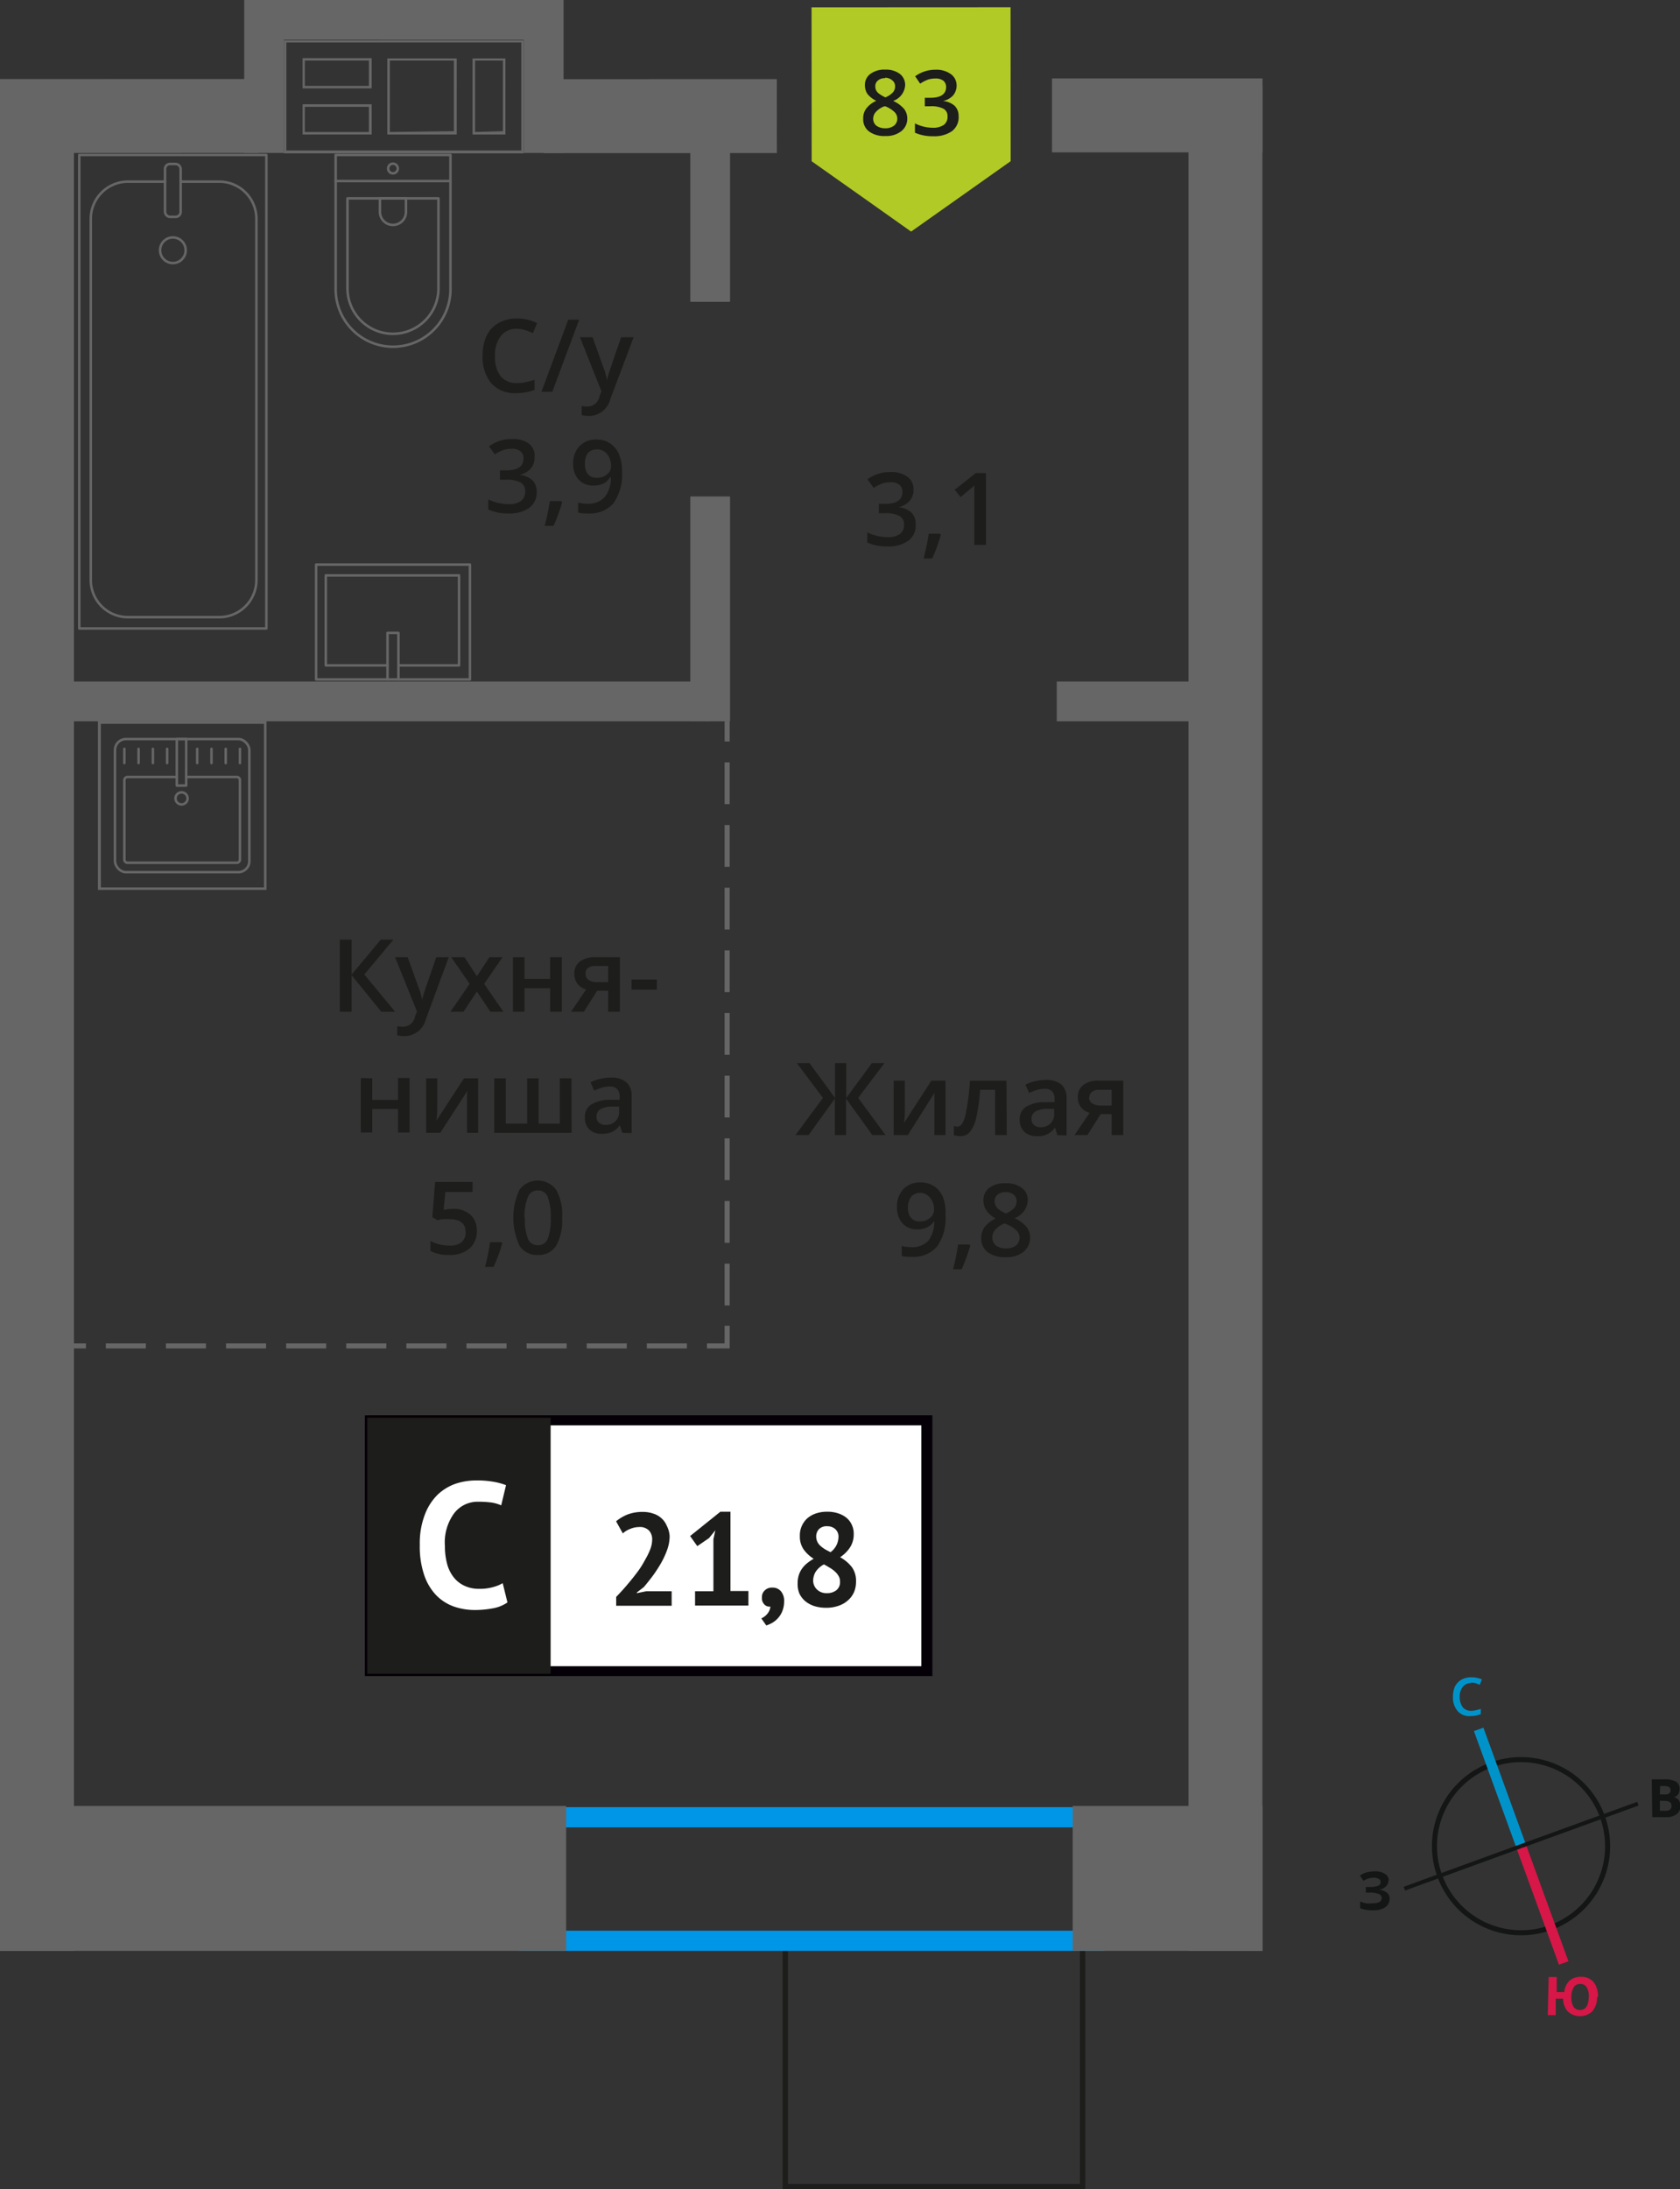 <svg xmlns="http://www.w3.org/2000/svg" width="166.56" height="216.94" viewBox="0 0 166.56 216.94"><rect x="0" y="0" width="166.56" height="216.94" fill="#333333" stroke="none"/><defs><style>.cls-1,.cls-10,.cls-18,.cls-2,.cls-3,.cls-7,.cls-8,.cls-9{fill:none;}.cls-1{stroke:#141515;}.cls-1,.cls-10,.cls-2,.cls-3,.cls-7,.cls-8,.cls-9{stroke-miterlimit:10;}.cls-1,.cls-10,.cls-17,.cls-7,.cls-8,.cls-9{stroke-width:0.5px;}.cls-2{stroke:#0093ca;}.cls-3{stroke:#d61747;}.cls-4{fill:#141515;}.cls-5{fill:#0093ca;}.cls-6{fill:#d61747;}.cls-17,.cls-7{stroke:#1d1d1b;}.cls-10,.cls-18,.cls-8,.cls-9{stroke:#666;}.cls-9{stroke-dasharray:4.14 2.07;}.cls-10{stroke-dasharray:3.97 1.99;}.cls-11{fill:#0096e7;}.cls-12{fill:#666;}.cls-13{fill:#b2ca25;fill-rule:evenodd;}.cls-14,.cls-17{fill:#1d1d1b;}.cls-15{fill:#fff;}.cls-16{fill:#050007;}.cls-17{stroke-miterlimit:22.93;}.cls-18{stroke-linecap:round;stroke-linejoin:round;stroke-width:0.25px;}</style></defs><g id="bathroon"><path class="cls-1" d="M147.88,174.89a8.58,8.58,0,1,1-5.14,11,8.56,8.56,0,0,1,5.14-11Z"/><line class="cls-2" x1="146.6" y1="171.38" x2="150.81" y2="182.95"/><line class="cls-3" x1="155.03" y1="194.53" x2="150.81" y2="182.95"/><polygon class="cls-4" points="139.17 186.98 150.74 182.76 150.88 183.13 139.3 187.35 139.17 186.98"/><polygon class="cls-4" points="162.32 178.56 150.74 182.76 150.88 183.13 162.45 178.93 162.32 178.56"/><path class="cls-5" d="M145.82,166.79a1,1,0,0,0-.82.41,1.55,1.55,0,0,0-.28,1,1.7,1.7,0,0,0,.31,1,1.08,1.08,0,0,0,.86.34,2.31,2.31,0,0,0,.47-.07,3.74,3.74,0,0,0,.45-.12l0,.52a2.62,2.62,0,0,1-1,.19,1.52,1.52,0,0,1-1.28-.48,2,2,0,0,1-.48-1.41,2.58,2.58,0,0,1,.18-1,1.66,1.66,0,0,1,.62-.69,1.9,1.9,0,0,1,1-.26,2.62,2.62,0,0,1,1.07.21l-.21.53-.41-.16a2.22,2.22,0,0,0-.46-.06Z"/><path class="cls-6" d="M158.34,197.92a2.13,2.13,0,0,1-.48,1.41,1.8,1.8,0,0,1-2.43,0,1.87,1.87,0,0,1-.46-1.26l-.73,0,0,1.63-.79,0,.09-3.78.8,0,0,1.49.75,0a1.73,1.73,0,0,1,.53-1.14,1.68,1.68,0,0,1,1.17-.37,1.56,1.56,0,0,1,1.22.54,2.21,2.21,0,0,1,.41,1.46Zm-2.55-.07a1.85,1.85,0,0,0,.2,1,.76.76,0,0,0,.62.34c.58,0,.88-.41.9-1.25a1.71,1.71,0,0,0-.2-1,.7.7,0,0,0-.62-.33.74.74,0,0,0-.65.3,1.87,1.87,0,0,0-.25,1Z"/><path class="cls-4" d="M163.76,176.33H165a2.27,2.27,0,0,1,1.15.22.81.81,0,0,1,.37.74.9.9,0,0,1-.16.55.66.66,0,0,1-.42.26v0a.85.85,0,0,1,.5.29,1.12,1.12,0,0,1,.17.6,1,1,0,0,1-.38.79,1.59,1.59,0,0,1-1,.3h-1.42Zm.81,1.5H165a.86.86,0,0,0,.48-.1.37.37,0,0,0,.14-.34.33.33,0,0,0-.15-.3A.94.94,0,0,0,165,177h-.41Zm0,.62v1h.5a.82.82,0,0,0,.5-.11.5.5,0,0,0,.15-.39c0-.31-.22-.48-.66-.48Z"/><path class="cls-4" d="M137.64,186.37a.74.74,0,0,1-.26.59,1.09,1.09,0,0,1-.7.31v0a1.43,1.43,0,0,1,.8.28.75.75,0,0,1,.29.61,1,1,0,0,1-.41.83,2,2,0,0,1-1.17.32,3.57,3.57,0,0,1-1.34-.2v-.67a4.48,4.48,0,0,0,.58.18,3.13,3.13,0,0,0,.61,0c.63,0,.95-.17.95-.55a.43.43,0,0,0-.31-.38,2.24,2.24,0,0,0-.92-.13h-.35V187h.32a2.6,2.6,0,0,0,.88-.11.41.41,0,0,0,.27-.39.34.34,0,0,0-.17-.3,1,1,0,0,0-.53-.12,1.9,1.9,0,0,0-1,.31l-.36-.52a2.58,2.58,0,0,1,.69-.33,3.91,3.91,0,0,1,.8-.09,1.65,1.65,0,0,1,1,.25.8.8,0,0,1,.38.68Z"/><rect class="cls-7" x="77.85" y="192.87" width="29.48" height="23.82" transform="translate(185.18 409.56) rotate(-180)"/><rect class="cls-7" x="77.86" y="192.87" width="29.48" height="23.82" transform="translate(185.2 409.56) rotate(-180)"/><line class="cls-8" x1="72.09" y1="71.48" x2="72.09" y2="73.48"/><line class="cls-9" x1="72.09" y1="75.55" x2="72.09" y2="130.35"/><polyline class="cls-8" points="72.09 131.38 72.09 133.38 70.09 133.38"/><line class="cls-10" x1="68.1" y1="133.38" x2="9.52" y2="133.38"/><line class="cls-8" x1="8.52" y1="133.38" x2="6.52" y2="133.38"/><path class="cls-11" d="M107.48,181.09v10.24h-54V181.09h54m2-2h-58v14.24h58V179.09Z"/><rect class="cls-12" y="178.97" width="56.13" height="14.36" transform="translate(56.13 372.3) rotate(-180)"/><rect class="cls-12" x="106.34" y="178.97" width="18.82" height="14.36" transform="translate(231.51 372.3) rotate(-180)"/><rect class="cls-12" x="62.93" y="20.47" width="14.97" height="3.94" transform="translate(47.97 92.84) rotate(-90)"/><rect class="cls-12" x="59.27" y="58.37" width="22.28" height="3.94" transform="translate(10.07 130.75) rotate(-90)"/><rect class="cls-12" x="5.63" y="67.54" width="64.76" height="3.94" transform="translate(76.02 139.02) rotate(-180)"/><rect class="cls-12" x="104.77" y="67.54" width="15.96" height="3.94" transform="translate(225.5 139.02) rotate(-180)"/><rect class="cls-12" x="53.9" y="7.83" width="23.11" height="7.33" transform="translate(130.92 22.99) rotate(179.99)"/><rect class="cls-12" x="104.29" y="7.77" width="20.87" height="7.33" transform="translate(229.46 22.87) rotate(180)"/><rect class="cls-12" y="7.83" width="25.61" height="7.33" transform="translate(25.61 22.99) rotate(179.99)"/><rect class="cls-12" x="-88.74" y="97.26" width="184.82" height="7.33" transform="translate(104.59 97.26) rotate(90)"/><rect class="cls-12" x="29.09" y="97.26" width="184.82" height="7.33" transform="translate(222.42 -20.57) rotate(90)"/><path class="cls-12" d="M46.85,4.21h4.83v10.7H28.39V4.21H46.85m0,9.12h3.26V5.79H46.85v7.54m-8.45,0h6.88V5.79H38.4v7.54M30,8.76h6.85v-3H30v3m0,4.57h6.85v-3H30v3M51.93,4H28.14v11.2H51.93V4ZM47.1,13.08V6h2.76v7Zm-8.45,0V6H45v7ZM30.22,8.51V6h6.35V8.51Zm0,4.57V10.59h6.35v2.49Z"/><rect class="cls-12" x="18.59" y="5.61" width="15.16" height="3.94" transform="translate(33.76 -18.59) rotate(90)"/><rect class="cls-12" x="46.32" y="5.61" width="15.16" height="3.94" transform="translate(61.48 -46.32) rotate(90)"/><rect class="cls-12" x="25.76" width="29.13" height="3.94"/><rect class="cls-12" x="37.69" width="17.2" height="3.94"/><polygon class="cls-13" points="100.2 15.98 100.19 15.98 95.27 19.46 90.33 22.95 85.4 19.46 80.47 15.98 80.47 15.98 80.47 15.98 80.46 0.73 100.19 0.72 100.2 15.97 100.2 15.98"/><path class="cls-14" d="M87.76,6.9a2.29,2.29,0,0,1,1.45.42,1.38,1.38,0,0,1,.53,1.13A1.77,1.77,0,0,1,88.55,10a3.17,3.17,0,0,1,1.08.79,1.53,1.53,0,0,1,.32.94A1.56,1.56,0,0,1,89.36,13a2.42,2.42,0,0,1-1.58.48,2.56,2.56,0,0,1-1.62-.45,1.5,1.5,0,0,1-.58-1.27,1.61,1.61,0,0,1,.3-1,2.55,2.55,0,0,1,1-.77A2.5,2.5,0,0,1,86,9.31a1.56,1.56,0,0,1-.25-.88,1.32,1.32,0,0,1,.55-1.11A2.29,2.29,0,0,1,87.76,6.9Zm-1.19,4.85a.87.87,0,0,0,.32.71,1.45,1.45,0,0,0,.87.25,1.36,1.36,0,0,0,.88-.26.88.88,0,0,0,.32-.71.91.91,0,0,0-.29-.65,2.84,2.84,0,0,0-.88-.55l-.13,0a2.14,2.14,0,0,0-.83.56A1,1,0,0,0,86.57,11.75Zm1.18-4a1,1,0,0,0-.7.22.71.71,0,0,0-.27.59.91.91,0,0,0,.09.41,1,1,0,0,0,.29.32,3.28,3.28,0,0,0,.62.36,2.09,2.09,0,0,0,.74-.49.87.87,0,0,0,.22-.6.71.71,0,0,0-.27-.59A1.09,1.09,0,0,0,87.75,7.7Z"/><path class="cls-14" d="M94.84,8.46a1.52,1.52,0,0,1-.35,1,1.88,1.88,0,0,1-1,.55v0a2,2,0,0,1,1.16.48,1.39,1.39,0,0,1,.39,1A1.73,1.73,0,0,1,94.38,13a3.06,3.06,0,0,1-1.87.5,4.22,4.22,0,0,1-1.8-.35v-.92a4.1,4.1,0,0,0,.87.32,3.85,3.85,0,0,0,.88.11,1.87,1.87,0,0,0,1.11-.28,1,1,0,0,0,.37-.86.81.81,0,0,0-.41-.75,2.61,2.61,0,0,0-1.28-.24h-.56V9.69h.57c1,0,1.54-.36,1.54-1.07A.8.8,0,0,0,93.53,8a1.26,1.26,0,0,0-.79-.22,2.39,2.39,0,0,0-.71.1,3.57,3.57,0,0,0-.8.41l-.5-.73a3.39,3.39,0,0,1,2-.65,2.45,2.45,0,0,1,1.52.42A1.37,1.37,0,0,1,94.84,8.46Z"/><rect class="cls-15" x="36.66" y="140.75" width="54.7" height="24.87"/><path class="cls-16" d="M91.35,141.25H37.26v23.87H91.35Zm-54.64-1H92.44v25.85H36.17V140.26Z"/><rect class="cls-17" x="36.66" y="140.75" width="17.68" height="24.87"/><path class="cls-14" d="M66.39,152.22a4,4,0,0,1-.24,1.35,8.32,8.32,0,0,1-.61,1.33,14.27,14.27,0,0,1-.82,1.26c-.3.4-.6.78-.89,1.12l-.69.53v.07l.94-.19h2.51v1.44h-5.5v-.88c.21-.21.45-.47.71-.76s.52-.6.79-.93.52-.66.77-1A10.36,10.36,0,0,0,64,154.5a6.64,6.64,0,0,0,.48-1,2.78,2.78,0,0,0,.18-.94,1.29,1.29,0,0,0-.31-.88,1.25,1.25,0,0,0-1-.35,2.25,2.25,0,0,0-.86.18,2.19,2.19,0,0,0-.74.45l-.67-1.2a4.26,4.26,0,0,1,1.15-.68,4.14,4.14,0,0,1,1.52-.25,3.05,3.05,0,0,1,1,.16,2.13,2.13,0,0,1,.81.45,2.07,2.07,0,0,1,.54.75A2.62,2.62,0,0,1,66.39,152.22Z"/><path class="cls-14" d="M68.91,157.69h1.82v-5.15l.19-.89-.62.77-1.17.8-.71-1,3-2.41h1v7.86h1.78v1.44H68.91Z"/><path class="cls-14" d="M75.54,158.29a.88.88,0,0,1,.3-.7,1,1,0,0,1,.72-.26,1.07,1.07,0,0,1,.86.36,1.45,1.45,0,0,1,.32,1,2.56,2.56,0,0,1-.19,1,2.22,2.22,0,0,1-.45.7,2.35,2.35,0,0,1-.57.45,3.13,3.13,0,0,1-.56.24l-.49-.7a1.62,1.62,0,0,0,.61-.47,1.3,1.3,0,0,0,.29-.7.7.7,0,0,1-.57-.18A.89.89,0,0,1,75.54,158.29Z"/><path class="cls-14" d="M79.08,156.9a2.57,2.57,0,0,1,.12-.82,2.34,2.34,0,0,1,.33-.65,2.55,2.55,0,0,1,.51-.53,5.39,5.39,0,0,1,.63-.43,3.46,3.46,0,0,1-1-.93,2.23,2.23,0,0,1-.37-1.32A2.28,2.28,0,0,1,80,150.5a2.5,2.5,0,0,1,.87-.51,3.43,3.43,0,0,1,1.15-.18,3.34,3.34,0,0,1,1.07.16,2.54,2.54,0,0,1,.83.44,1.94,1.94,0,0,1,.53.7,2,2,0,0,1,.19.9,2.37,2.37,0,0,1-.35,1.31,3.39,3.39,0,0,1-1,1,3.75,3.75,0,0,1,1.18,1,2.33,2.33,0,0,1,.4,1.41,2.62,2.62,0,0,1-.21,1.07,2.34,2.34,0,0,1-.61.81,2.62,2.62,0,0,1-.94.53,3.59,3.59,0,0,1-1.2.19,3.91,3.91,0,0,1-1.18-.17,2.76,2.76,0,0,1-.9-.49,2.27,2.27,0,0,1-.58-.76A2.47,2.47,0,0,1,79.08,156.9Zm4.2-.17a1,1,0,0,0-.14-.55,1.78,1.78,0,0,0-.37-.45,2.78,2.78,0,0,0-.51-.37q-.29-.18-.57-.33a2.18,2.18,0,0,0-.84.76,1.73,1.73,0,0,0-.23.82,1.21,1.21,0,0,0,.36.89,1.32,1.32,0,0,0,1,.38,1.47,1.47,0,0,0,.94-.29A1,1,0,0,0,83.28,156.73Zm-2.36-4.48a1.2,1.2,0,0,0,.12.55,1.27,1.27,0,0,0,.32.41,3.07,3.07,0,0,0,.45.33c.17.1.35.19.53.28a1.91,1.91,0,0,0,.79-1.47,1,1,0,0,0-.32-.82,1.15,1.15,0,0,0-.78-.28,1.07,1.07,0,0,0-.84.29A1.05,1.05,0,0,0,80.92,152.25Z"/><path class="cls-15" d="M50.31,158.8a3.67,3.67,0,0,1-1.43.58,9.51,9.51,0,0,1-1.78.17,6.32,6.32,0,0,1-2.09-.34,4.58,4.58,0,0,1-1.75-1.11,5.35,5.35,0,0,1-1.2-2,8.77,8.77,0,0,1-.44-3,7.85,7.85,0,0,1,.5-3,5.45,5.45,0,0,1,1.29-2,5,5,0,0,1,1.78-1.07,6.44,6.44,0,0,1,2-.32,9.1,9.1,0,0,1,1.78.14,6.34,6.34,0,0,1,1.2.33l-.48,2a3.81,3.81,0,0,0-.95-.28,10.15,10.15,0,0,0-1.34-.08A2.92,2.92,0,0,0,45,150a4.89,4.89,0,0,0-.89,3.22,6.67,6.67,0,0,0,.21,1.73,3.66,3.66,0,0,0,.64,1.33,2.89,2.89,0,0,0,1.07.86,3.32,3.32,0,0,0,1.48.31,4.61,4.61,0,0,0,1.33-.16,3.77,3.77,0,0,0,1-.4Z"/><path class="cls-14" d="M39.17,100.26H37.8l-2.94-3.62v3.62H33.69V93.12h1.17v3.46l2.89-3.46H39l-2.88,3.45Z"/><path class="cls-14" d="M39.17,94.86h1.25l1.1,3.06a5.39,5.39,0,0,1,.33,1.23h0c0-.18.09-.39.16-.65s.49-1.47,1.24-3.64h1.24L42.22,101a2.19,2.19,0,0,1-2.1,1.68,3.05,3.05,0,0,1-.74-.08v-.91a2.68,2.68,0,0,0,.59.06,1.2,1.2,0,0,0,1.17-1l.2-.51Z"/><path class="cls-14" d="M46.56,97.5l-1.82-2.64h1.31l1.23,1.89,1.24-1.89h1.3L48,97.5l1.9,2.76H48.62l-1.34-2-1.33,2H44.66Z"/><path class="cls-14" d="M52,94.86V97h2.54V94.86H55.7v5.4H54.55V97.93H52v2.33H50.86v-5.4Z"/><path class="cls-14" d="M57.89,100.26H56.61l1.5-2.21a1.61,1.61,0,0,1-.86-.56,1.63,1.63,0,0,1-.31-1,1.44,1.44,0,0,1,.55-1.2A2.38,2.38,0,0,1,59,94.86h2.46v5.4H60.29V98.18H59.2Zm.17-3.76a.68.68,0,0,0,.31.62,1.53,1.53,0,0,0,.85.21h1.07v-1.6H59a1.16,1.16,0,0,0-.72.2A.65.65,0,0,0,58.06,96.5Z"/><path class="cls-14" d="M62.61,98.07v-1h2.51v1Z"/><path class="cls-14" d="M36.91,106.86V109h2.55v-2.17h1.15v5.4H39.46v-2.33H36.91v2.33H35.77v-5.4Z"/><path class="cls-14" d="M43.35,106.86v2.77c0,.32,0,.8-.08,1.42L46,106.86h1.4v5.4h-1.1v-2.72c0-.15,0-.39,0-.72s0-.58.05-.74l-2.7,4.18h-1.4v-5.4Z"/><path class="cls-14" d="M56.67,112.26H49v-5.4h1.15v4.49h2.11v-4.49h1.14v4.49h2.1v-4.49h1.16Z"/><path class="cls-14" d="M61.69,112.26l-.23-.75h0a2.24,2.24,0,0,1-.79.67,2.45,2.45,0,0,1-1,.18,1.7,1.7,0,0,1-1.24-.43,1.6,1.6,0,0,1-.44-1.22,1.4,1.4,0,0,1,.62-1.25,3.53,3.53,0,0,1,1.89-.47l.93,0v-.29a1.09,1.09,0,0,0-.24-.77,1,1,0,0,0-.75-.26,2.36,2.36,0,0,0-.8.13,5.8,5.8,0,0,0-.73.28l-.37-.82a4,4,0,0,1,1-.35,4.45,4.45,0,0,1,1-.12,2.33,2.33,0,0,1,1.55.45,1.76,1.76,0,0,1,.53,1.41v3.64ZM60,111.48a1.39,1.39,0,0,0,1-.35,1.27,1.27,0,0,0,.38-1v-.47l-.7,0a2.34,2.34,0,0,0-1.17.27.83.83,0,0,0-.37.74.73.73,0,0,0,.21.56A1,1,0,0,0,60,111.48Z"/><path class="cls-14" d="M44.94,119.8a2.45,2.45,0,0,1,1.7.58,2,2,0,0,1,.63,1.55,2.26,2.26,0,0,1-.71,1.79,2.94,2.94,0,0,1-2,.64,3.79,3.79,0,0,1-1.88-.39v-1a3.31,3.31,0,0,0,.9.35,4.27,4.27,0,0,0,1,.12,1.79,1.79,0,0,0,1.18-.34,1.26,1.26,0,0,0,.4-1c0-.85-.54-1.28-1.63-1.28a4.42,4.42,0,0,0-.56,0c-.23,0-.43.06-.6.1l-.51-.3.28-3.49h3.71v1h-2.7l-.17,1.77.42-.07A5,5,0,0,1,44.94,119.8Z"/><path class="cls-14" d="M49.79,123.21a15,15,0,0,1-.86,2.34h-.84a24.85,24.85,0,0,0,.5-2.45h1.13Z"/><path class="cls-14" d="M55.73,120.69a5.11,5.11,0,0,1-.6,2.77,2,2,0,0,1-1.83.9,2,2,0,0,1-1.8-.93,6.55,6.55,0,0,1,0-5.52,2.26,2.26,0,0,1,3.64,0A5,5,0,0,1,55.73,120.69Zm-3.69,0a5,5,0,0,0,.31,2.09,1,1,0,0,0,.95.62,1,1,0,0,0,1-.63,5.27,5.27,0,0,0,.3-2.08,5.21,5.21,0,0,0-.3-2.07,1,1,0,0,0-1-.65,1,1,0,0,0-.95.63A5,5,0,0,0,52,120.69Z"/><path class="cls-14" d="M81.59,108.8,79,105.35h1.25l2.54,3.46v-3.46h1.11v3.46l2.54-3.46h1.25l-2.61,3.45,2.72,3.69H86.49l-2.61-3.62v3.62H82.77v-3.62l-2.61,3.62h-1.3Z"/><path class="cls-14" d="M89.71,107.09v2.77c0,.32,0,.79-.08,1.42l2.71-4.19h1.4v5.4h-1.1v-2.72c0-.15,0-.39,0-.73s0-.58,0-.73L90,112.49h-1.4v-5.4Z"/><path class="cls-14" d="M99.81,112.49H98.66V108H97.17a19.3,19.3,0,0,1-.37,2.71,3.63,3.63,0,0,1-.61,1.43,1.2,1.2,0,0,1-1,.45,1.65,1.65,0,0,1-.63-.11v-.9a1,1,0,0,0,.37.07c.33,0,.59-.38.78-1.12a21.33,21.33,0,0,0,.45-3.43h3.62Z"/><path class="cls-14" d="M104.83,112.49l-.23-.75h0a2,2,0,0,1-1.81.85,1.74,1.74,0,0,1-1.24-.43,1.62,1.62,0,0,1-.45-1.22,1.43,1.43,0,0,1,.62-1.26,3.59,3.59,0,0,1,1.89-.46l.94,0v-.29a1.12,1.12,0,0,0-.24-.78,1,1,0,0,0-.75-.25,2.63,2.63,0,0,0-.8.12,5.84,5.84,0,0,0-.73.29l-.37-.82a4,4,0,0,1,1-.35,4.37,4.37,0,0,1,1-.12,2.34,2.34,0,0,1,1.56.45,1.76,1.76,0,0,1,.52,1.41v3.64Zm-1.7-.78a1.43,1.43,0,0,0,1-.35,1.29,1.29,0,0,0,.38-1v-.47l-.7,0a2.41,2.41,0,0,0-1.18.27.83.83,0,0,0-.36.74.73.73,0,0,0,.21.56A.94.94,0,0,0,103.13,111.71Z"/><path class="cls-14" d="M107.81,112.49h-1.29l1.51-2.21a1.63,1.63,0,0,1-.86-.56,1.57,1.57,0,0,1-.31-1,1.46,1.46,0,0,1,.54-1.2,2.35,2.35,0,0,1,1.5-.43h2.46v5.4h-1.15v-2.08h-1.09Zm.16-3.76a.7.7,0,0,0,.32.62,1.51,1.51,0,0,0,.85.21h1.07V108H109a1.11,1.11,0,0,0-.73.2A.68.68,0,0,0,108,108.73Z"/><path class="cls-14" d="M93.74,120.4a4.91,4.91,0,0,1-.85,3.15,3.11,3.11,0,0,1-2.55,1,4,4,0,0,1-.94-.08v-1a3.28,3.28,0,0,0,.88.12A2.22,2.22,0,0,0,92,123a3,3,0,0,0,.62-2h0a1.81,1.81,0,0,1-.7.63,2.18,2.18,0,0,1-.95.2,1.92,1.92,0,0,1-1.49-.59,2.34,2.34,0,0,1-.55-1.62,2.47,2.47,0,0,1,.63-1.78,2.25,2.25,0,0,1,1.71-.66,2.3,2.3,0,0,1,2.21,1.44A4.34,4.34,0,0,1,93.74,120.4Zm-2.49-2.19a1.11,1.11,0,0,0-.91.39,1.69,1.69,0,0,0-.32,1.09,1.45,1.45,0,0,0,.3,1,1.1,1.1,0,0,0,.89.35,1.43,1.43,0,0,0,1-.35,1.06,1.06,0,0,0,.4-.81,2,2,0,0,0-.17-.81,1.5,1.5,0,0,0-.47-.6A1.16,1.16,0,0,0,91.25,118.21Z"/><path class="cls-14" d="M96.19,123.44a16.75,16.75,0,0,1-.85,2.34h-.85a22.73,22.73,0,0,0,.5-2.45h1.13Z"/><path class="cls-14" d="M99.71,117.26a2.52,2.52,0,0,1,1.6.46,1.5,1.5,0,0,1,.59,1.25,2,2,0,0,1-1.32,1.75,3.45,3.45,0,0,1,1.2.88,1.8,1.8,0,0,1-.3,2.45,2.66,2.66,0,0,1-1.76.54,2.9,2.9,0,0,1-1.8-.5,1.7,1.7,0,0,1-.64-1.41,1.8,1.8,0,0,1,.34-1.08,2.81,2.81,0,0,1,1.09-.84,2.85,2.85,0,0,1-.93-.83,1.8,1.8,0,0,1-.28-1,1.49,1.49,0,0,1,.61-1.24A2.57,2.57,0,0,1,99.71,117.26Zm-1.33,5.38a1,1,0,0,0,.36.79,1.57,1.57,0,0,0,1,.28,1.48,1.48,0,0,0,1-.29,1,1,0,0,0,0-1.51,3,3,0,0,0-1-.61l-.14-.06a2.27,2.27,0,0,0-.92.62A1.16,1.16,0,0,0,98.38,122.64Zm1.32-4.5a1.22,1.22,0,0,0-.79.24.8.8,0,0,0-.3.66.94.94,0,0,0,.11.45,1.08,1.08,0,0,0,.31.37,3.8,3.8,0,0,0,.69.39,2.2,2.2,0,0,0,.83-.54,1,1,0,0,0,.24-.67.8.8,0,0,0-.3-.66A1.22,1.22,0,0,0,99.7,118.14Z"/><path class="cls-14" d="M51.24,32.58a1.93,1.93,0,0,0-1.58.71,3,3,0,0,0-.58,2,3.08,3.08,0,0,0,.56,2,2,2,0,0,0,1.6.67,4.24,4.24,0,0,0,.88-.09c.28-.06.58-.14.88-.23v1a5.37,5.37,0,0,1-1.9.32,3.05,3.05,0,0,1-2.41-1,4,4,0,0,1-.84-2.72,4.44,4.44,0,0,1,.41-2A2.93,2.93,0,0,1,49.44,32a3.62,3.62,0,0,1,1.81-.44,4.44,4.44,0,0,1,2,.46l-.42,1a4.62,4.62,0,0,0-.76-.3A2.65,2.65,0,0,0,51.24,32.58Z"/><path class="cls-14" d="M57.42,31.68l-2.66,7.14H53.68l2.66-7.14Z"/><path class="cls-14" d="M57.5,33.42h1.25l1.1,3.06a6.67,6.67,0,0,1,.33,1.23h0a4.66,4.66,0,0,1,.16-.65c.08-.26.49-1.47,1.24-3.64h1.24l-2.31,6.12a2.19,2.19,0,0,1-2.1,1.68,3.65,3.65,0,0,1-.74-.08v-.91a2.61,2.61,0,0,0,.59.06,1.22,1.22,0,0,0,1.17-1l.2-.51Z"/><path class="cls-14" d="M53,45.32a1.63,1.63,0,0,1-.4,1.13,2,2,0,0,1-1.11.61v0a2.19,2.19,0,0,1,1.29.53,1.58,1.58,0,0,1,.43,1.14,1.87,1.87,0,0,1-.73,1.59,3.33,3.33,0,0,1-2.07.56,4.6,4.6,0,0,1-2-.39v-1a4.39,4.39,0,0,0,1,.35,4.23,4.23,0,0,0,1,.12,2,2,0,0,0,1.24-.31,1.11,1.11,0,0,0,.41-1,.9.9,0,0,0-.46-.84,2.87,2.87,0,0,0-1.42-.27h-.62v-.93h.63c1.14,0,1.71-.39,1.71-1.18a.87.87,0,0,0-.3-.71,1.32,1.32,0,0,0-.88-.25,2.88,2.88,0,0,0-.78.11,3.9,3.9,0,0,0-.89.45l-.56-.8a3.73,3.73,0,0,1,2.28-.72,2.69,2.69,0,0,1,1.68.46A1.52,1.52,0,0,1,53,45.32Z"/><path class="cls-14" d="M55.74,49.77a17,17,0,0,1-.86,2.34H54a22.91,22.91,0,0,0,.51-2.45h1.12Z"/><path class="cls-14" d="M61.67,46.73a5,5,0,0,1-.85,3.15,3.13,3.13,0,0,1-2.56,1,4,4,0,0,1-.94-.08v-1a3.33,3.33,0,0,0,.88.12,2.22,2.22,0,0,0,1.73-.63,3,3,0,0,0,.63-2H60.5a1.77,1.77,0,0,1-.7.64,2.18,2.18,0,0,1-.95.19,1.94,1.94,0,0,1-1.49-.59A2.3,2.3,0,0,1,56.82,46a2.5,2.5,0,0,1,.62-1.78,2.26,2.26,0,0,1,1.72-.66,2.32,2.32,0,0,1,1.32.37A2.44,2.44,0,0,1,61.36,45,4.29,4.29,0,0,1,61.67,46.73Zm-2.49-2.19a1.12,1.12,0,0,0-.92.39A1.68,1.68,0,0,0,58,46a1.41,1.41,0,0,0,.29,1,1.13,1.13,0,0,0,.9.35,1.43,1.43,0,0,0,1-.35,1,1,0,0,0,.4-.81,2,2,0,0,0-.17-.81,1.49,1.49,0,0,0-.47-.6A1.12,1.12,0,0,0,59.18,44.54Z"/><path class="cls-14" d="M90.57,48.52a1.63,1.63,0,0,1-.4,1.13,2,2,0,0,1-1.11.61v0a2.19,2.19,0,0,1,1.29.53A1.58,1.58,0,0,1,90.78,52a1.87,1.87,0,0,1-.73,1.59,3.33,3.33,0,0,1-2.07.56,4.6,4.6,0,0,1-2-.39v-1a4.39,4.39,0,0,0,1,.35,4.23,4.23,0,0,0,1,.12,2,2,0,0,0,1.24-.31,1.11,1.11,0,0,0,.41-.95.9.9,0,0,0-.46-.84,2.87,2.87,0,0,0-1.42-.27h-.62v-.93h.63c1.14,0,1.71-.4,1.71-1.18a.87.87,0,0,0-.3-.71,1.32,1.32,0,0,0-.88-.25,2.88,2.88,0,0,0-.78.11,3.9,3.9,0,0,0-.89.45L86,47.5a3.73,3.73,0,0,1,2.28-.72,2.69,2.69,0,0,1,1.68.46A1.52,1.52,0,0,1,90.57,48.52Z"/><path class="cls-14" d="M93.28,53a16.56,16.56,0,0,1-.86,2.34h-.85a22.91,22.91,0,0,0,.51-2.45H93.2Z"/><path class="cls-14" d="M97.75,54H96.6V49.41c0-.55,0-1,0-1.31a3.71,3.71,0,0,1-.28.26l-1.09.9-.58-.73,2.1-1.65h1Z"/><rect class="cls-18" x="7.87" y="15.36" width="18.55" height="46.92" transform="translate(34.28 77.64) rotate(-180)"/><rect class="cls-18" x="16.37" y="16.24" width="1.55" height="5.24" rx="0.49" transform="translate(34.28 37.73) rotate(180)"/><path class="cls-18" d="M17.91,18h3.83a3.68,3.68,0,0,1,3.68,3.68v35.8a3.68,3.68,0,0,1-3.68,3.68H12.66A3.68,3.68,0,0,1,9,57.49V21.69A3.69,3.69,0,0,1,12.66,18h3.71"/><circle class="cls-18" cx="17.14" cy="24.8" r="1.27"/><path class="cls-18" d="M29.46,19.17H42.77a5.69,5.69,0,0,1,5.69,5.69v0a5.69,5.69,0,0,1-5.69,5.69H29.46a0,0,0,0,1,0,0V19.17a0,0,0,0,1,0,0Z" transform="translate(63.83 -14.1) rotate(90)"/><path class="cls-18" d="M32.25,21.86h8.91a4.51,4.51,0,0,1,4.51,4.51v0a4.51,4.51,0,0,1-4.51,4.51H32.25a0,0,0,0,1,0,0v-9a0,0,0,0,1,0,0Z" transform="translate(65.33 -12.59) rotate(90)"/><path class="cls-18" d="M37.65,19.68H39A1.29,1.29,0,0,1,40.28,21v0A1.29,1.29,0,0,1,39,22.26H37.65a0,0,0,0,1,0,0V19.68A0,0,0,0,1,37.65,19.68Z" transform="translate(59.93 -17.99) rotate(90)"/><circle class="cls-18" cx="38.96" cy="16.7" r="0.48"/><line class="cls-18" x1="44.65" y1="17.94" x2="33.27" y2="17.94"/><rect class="cls-18" x="33.27" y="54.02" width="11.38" height="15.25" transform="translate(-22.68 100.6) rotate(-90)"/><polyline class="cls-18" points="39.5 67.33 39.5 62.72 38.42 62.72 38.42 67.33"/><polyline class="cls-18" points="39.5 65.94 45.51 65.94 45.51 57.02 32.3 57.02 32.3 65.94 38.42 65.94"/><rect class="cls-18" x="11.4" y="73.24" width="13.32" height="13.19" rx="1.09" transform="translate(36.12 159.67) rotate(-180)"/><path class="cls-18" d="M17.54,77H12.65a.32.32,0,0,0-.32.32v7.86a.32.32,0,0,0,.32.32H23.47a.32.32,0,0,0,.32-.32V77.32a.32.32,0,0,0-.32-.32h-5"/><circle class="cls-18" cx="18" cy="79.12" r="0.6"/><rect class="cls-18" x="17.54" y="73.24" width="0.93" height="4.61" transform="translate(36 151.09) rotate(-180)"/><line class="cls-18" x1="23.79" y1="74.21" x2="23.79" y2="75.62"/><line class="cls-18" x1="22.38" y1="74.21" x2="22.38" y2="75.62"/><line class="cls-18" x1="20.97" y1="74.21" x2="20.97" y2="75.62"/><line class="cls-18" x1="19.55" y1="74.21" x2="19.55" y2="75.62"/><line class="cls-18" x1="16.57" y1="74.21" x2="16.57" y2="75.62"/><line class="cls-18" x1="15.16" y1="74.21" x2="15.16" y2="75.62"/><line class="cls-18" x1="13.74" y1="74.21" x2="13.74" y2="75.62"/><line class="cls-18" x1="12.33" y1="74.21" x2="12.33" y2="75.62"/><path class="cls-12" d="M26.17,71.73V87.94H10V71.73H26.17m.25-.25H9.71V88.19H26.42V71.48Z"/></g></svg>